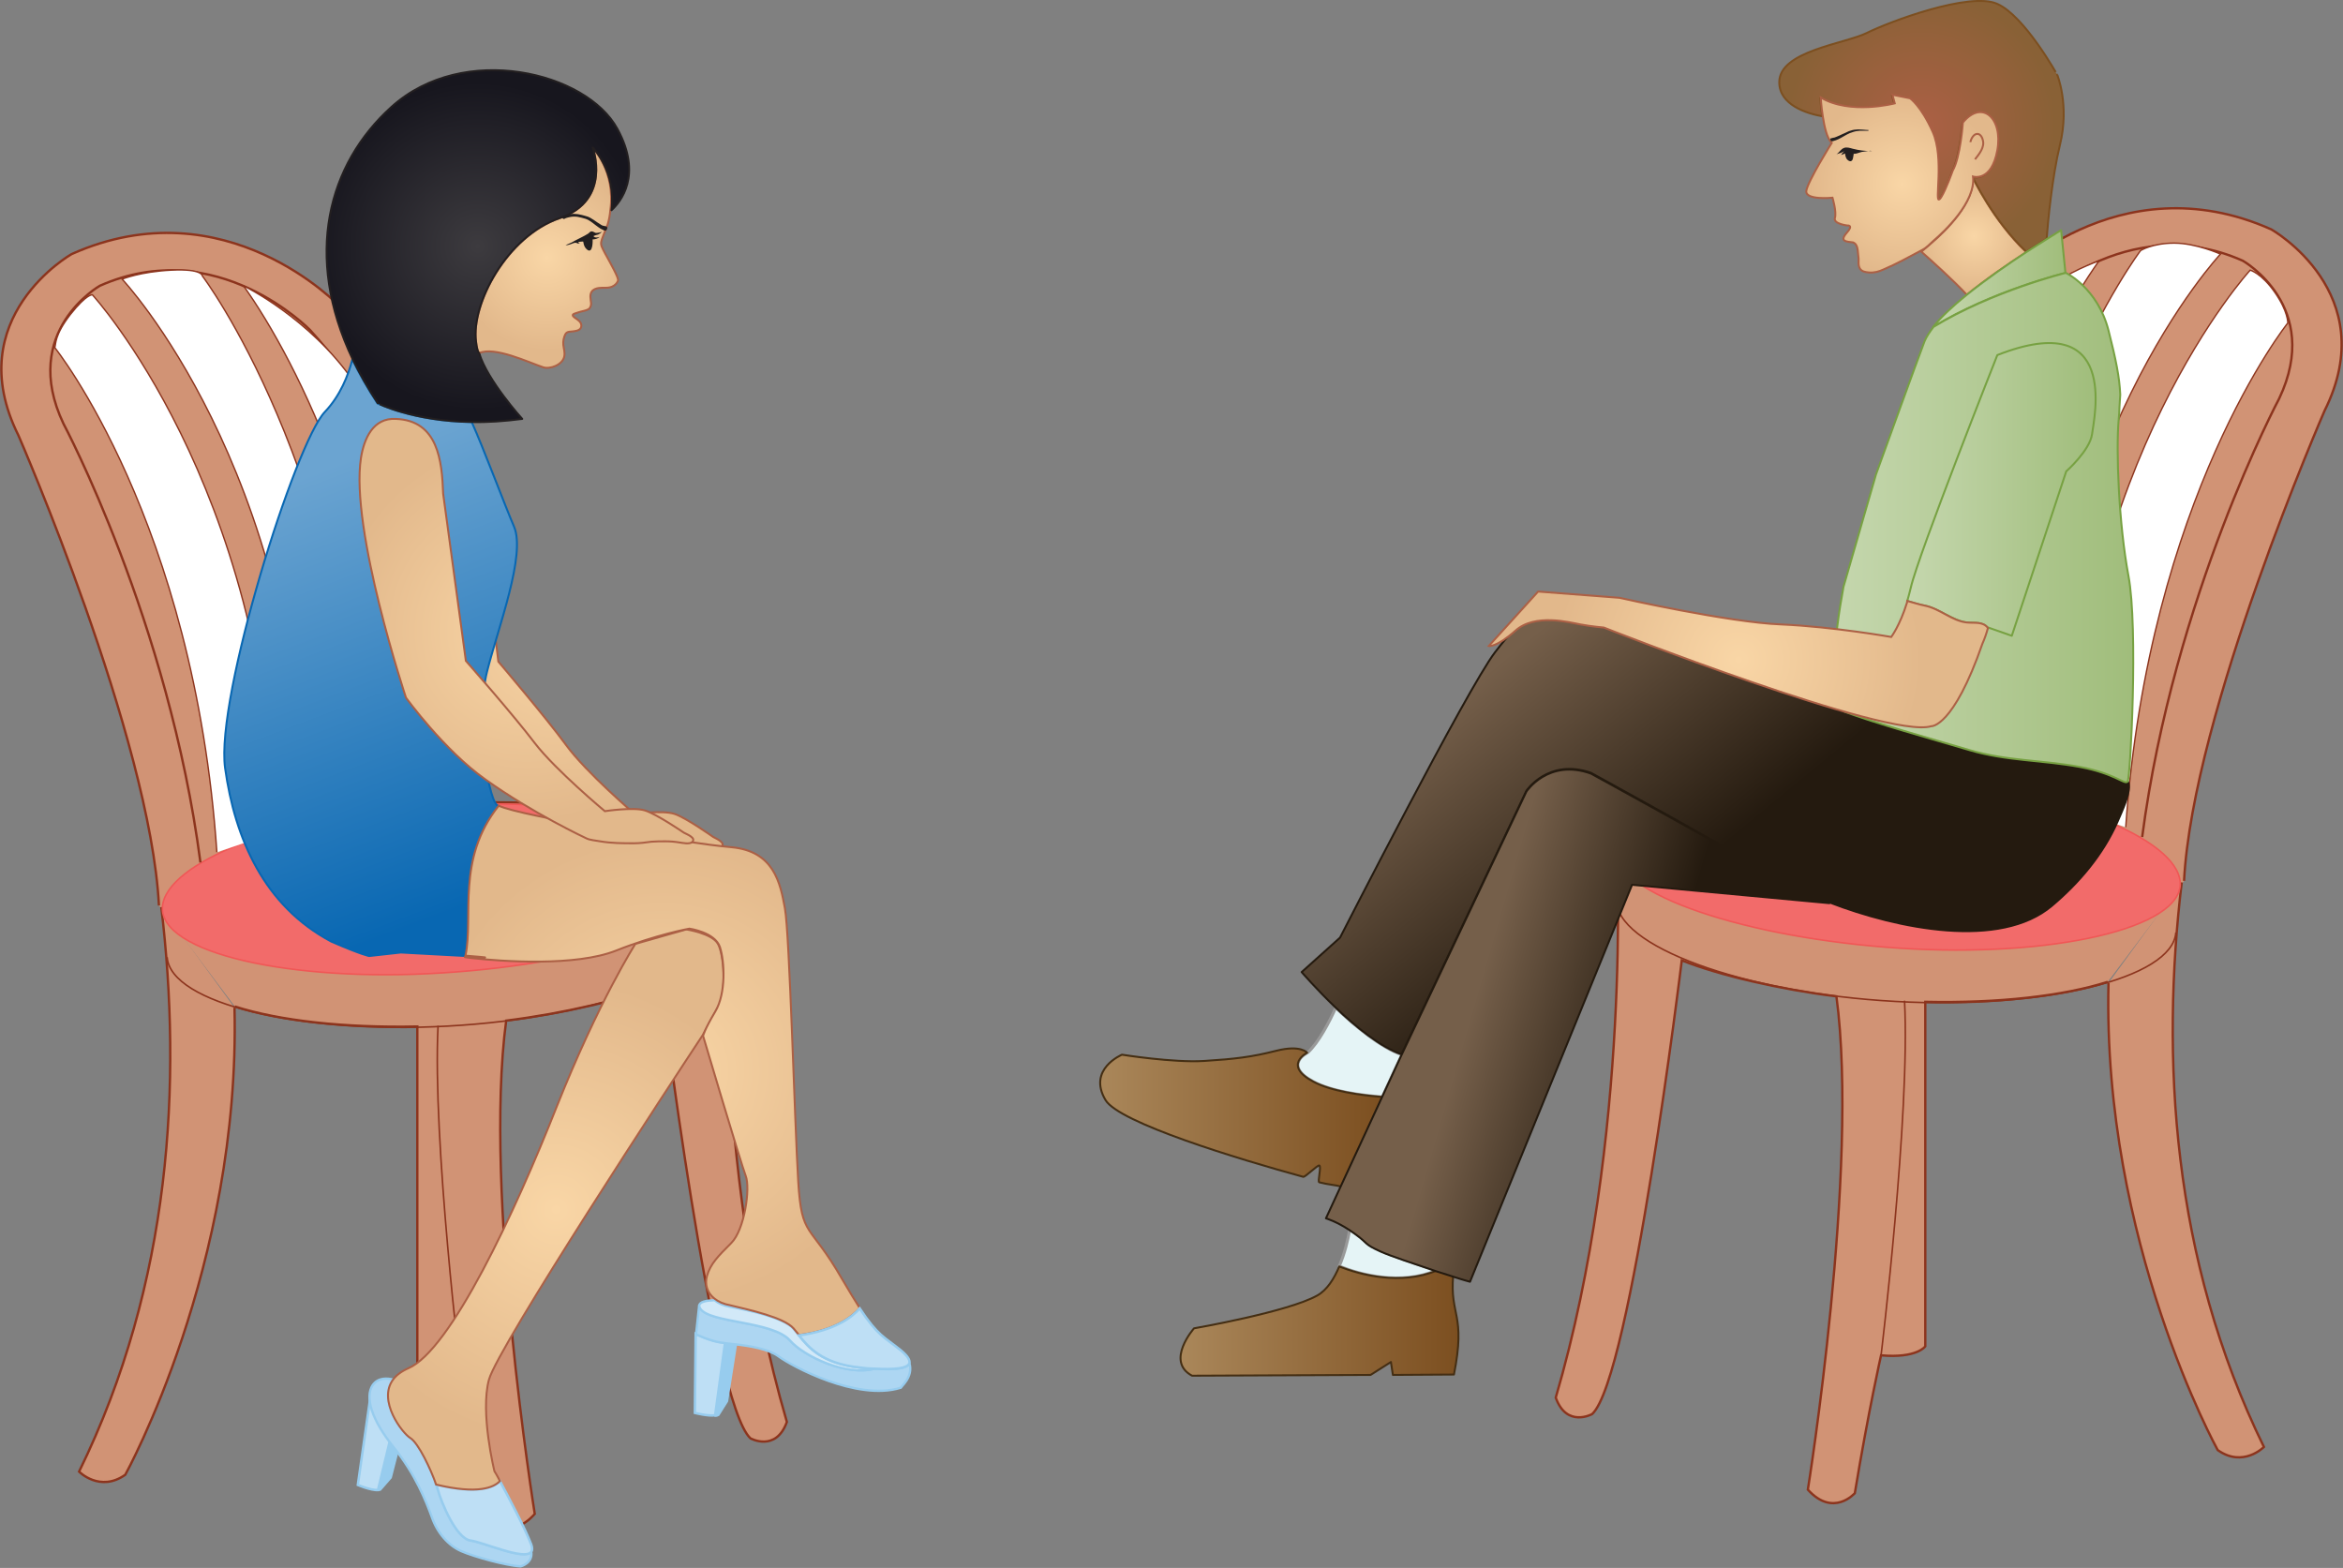 <?xml version="1.0" encoding="utf-8"?>
<!-- Generator: Adobe Illustrator 19.0.1, SVG Export Plug-In . SVG Version: 6.00 Build 0)  -->
<svg version="1.1" id="Art" xmlns="http://www.w3.org/2000/svg" xmlns:xlink="http://www.w3.org/1999/xlink" x="0px" y="0px"
	 viewBox="0 0 598.5 400.5" enable-background="new 0 0 598.5 400.5" xml:space="preserve">
<rect x="0" y="0" width="598.5" height="400.5" fill="#808080" stroke="none"/>
<g>
	<path fill="#D19375" stroke="#8C341D" stroke-width="0.6" d="M538.4,250.8c-11.3,3.6-27.9,5.5-46.6,5.1v88c0,0-2.1,3.1-11.3,2.3
		c0,0-3.2,14.1-6.7,35.2c0,0-5.5,6.3-12-0.9c0,0,13.2-82,7.3-126c-14.5-1.8-30-5.4-39.5-9.2c0,0-13,106.8-22.9,115.9
		c0,0-6.5,3.6-9.3-4.2c19.5-66.5,15.6-140.3,15.6-140.3c0.7-10.8,27.4-18.7,61.6-18c0,0-15.6-75.3,37.1-126.7c0,0,29.1-31,68.5-13.4
		c0,0,28.6,16.2,13.6,46.3c0,0-33.7,77.3-35.9,120.1"/>
	<path fill="#D19375" stroke="#8C341D" stroke-width="0.6" d="M557.3,225.4c-5.3,44.6-2.6,96,21,144.2c0,0-5.3,5.4-11.8,0.8
		c0,0-29.5-53.3-27.9-119.3"/>
	<path fill="#F26B6A" stroke="#F05756" stroke-width="0.4" d="M485.3,242.2c38.8,2.5,72.5-5.1,71.6-16.9
		c-0.8-11-30.1-23.4-68.9-25.8c-38.8-2.4-74.7,5.4-75.4,17.2C411.9,228.5,446.6,239.7,485.3,242.2z"/>
	<path fill="none" stroke="#8C341D" stroke-width="0.4" d="M413,229.7c-0.8,11.8,32.4,24,71.2,26.1c37.5,2.1,70.8-5.8,71.6-17.6"/>
	<path fill="none" stroke="#8C341D" stroke-width="0.6" d="M486,199.3c0,0-15-68.5,33.2-121.4c0,0,23.8-24.6,53.7-11.3
		c0,0,20.5,11.6,9.3,35.2c0,0-26.9,50.4-35,112"/>
	<path fill="#FFFFFF" stroke="#8C341D" stroke-width="0.35" d="M543,211.3c5.9-84.5,41.4-128.8,41.4-128.8s0.1-2.9-3.3-7.8
		s-6.3-5.7-6.3-5.7s-44.5,48.5-46.8,137.3"/>
	<path fill="#FFFFFF" stroke="#8C341D" stroke-width="0.35" d="M520.3,204c1.7-91.1,46.9-139.1,46.9-139.1s-6.2-2.8-11.8-2.8
		s-8.6,1.9-8.6,1.9s-36.9,48.6-42,136.8"/>
	<path fill="#FFFFFF" stroke="#8C341D" stroke-width="0.35" d="M496.9,200c0.8-66.2,25.8-114.4,39.3-133.4c0,0-9.6,3.5-11.5,6.5"/>
	<path fill="#D19375" stroke="#8C341D" stroke-width="0.4" d="M480.5,346.2c0,0,7.5-61.6,6-90.6"/>
</g>
<g>
	<path fill="#D19375" stroke="#8C341D" stroke-width="0.6" d="M60,257.1c11.3,3.6,27.9,5.5,46.6,5.1v88c0,0,2.1,3.1,11.3,2.3
		c0,0,3.2,14.2,6.7,35.2c0,0,5.5,6.3,12-1c0,0-13.2-82-7.3-126c14.5-1.8,30-5.4,39.5-9.2c0,0,13,106.8,22.9,115.9
		c0,0,6.5,3.6,9.3-4.2C181.6,296.8,185.5,223,185.5,223c-0.7-10.8-27.5-18.7-61.6-18c0,0,15.6-75.3-37.1-126.7
		c0,0-29.1-31-68.5-13.4c0,0-28.6,16.2-13.6,46.3c0,0,33.7,77.3,35.9,120.1"/>
	<path fill="#D19375" stroke="#8C341D" stroke-width="0.6" d="M41.2,231.7c5.3,44.6,2.6,96-21,144.2c0,0,5.3,5.4,11.8,0.8
		c0,0,29.5-53.3,27.9-119.3"/>
	<path fill="#F26B6A" stroke="#F05756" stroke-width="0.4" d="M113.1,248.5c-38.8,2.5-72.5-5.1-71.6-16.9
		c0.8-11,30.1-23.4,68.9-25.8c38.8-2.5,74.7,5.4,75.4,17.2C186.6,234.9,151.9,246.1,113.1,248.5z"/>
	<path fill="none" stroke="#8C341D" stroke-width="0.4" d="M185.5,236c0.8,11.8-32.4,24-71.2,26.1c-37.5,2.1-70.8-5.8-71.6-17.6"/>
	<path fill="none" stroke="#8C341D" stroke-width="0.6" d="M112.4,205.7c0,0,15-68.5-33.2-121.4c0,0-23.8-24.6-53.7-11.3
		c0,0-20.5,11.6-9.3,35.2c0,0,26.9,50.4,35,112.1"/>
	<path fill="#FFFFFF" stroke="#8C341D" stroke-width="0.35" d="M55.4,217.7C49.6,133.1,14,88.8,14,88.8c0.3-0.9-0.1-3.2,4-8.5
		c4.2-5.3,5.6-5,5.6-5s44.5,48.5,46.8,137.3"/>
	<path fill="#FFFFFF" stroke="#8C341D" stroke-width="0.35" d="M78.1,210.4C76.4,119.2,31.2,71.3,31.2,71.3s4.6-1.9,12.6-2.3
		s7.9,1.5,7.9,1.5s36.9,48.6,42,136.8"/>
	<path fill="#FFFFFF" stroke="#8C341D" stroke-width="0.35" d="M101.5,206.4C100.7,140.2,75.7,91.9,62.2,73c0,0,16.8,8.1,28.1,24.4
		s9.8,32.5,9.8,32.5"/>
	<path fill="#D19375" stroke="#8C341D" stroke-width="0.4" d="M117.9,352.6c0,0-7.5-61.6-6-90.6"/>
</g>
<g>
	<radialGradient id="SVGID_1_" cx="139.758" cy="65.811" r="23.721" gradientUnits="userSpaceOnUse">
		<stop  offset="0" style="stop-color:#F9D6A6"/>
		<stop  offset="1" style="stop-color:#E2B88B"/>
	</radialGradient>
	<path fill="url(#SVGID_1_)" stroke="#AC6045" stroke-width="0.5" d="M151.4,37.7c0,0,5,13.4-8.4,18c-13.4,4.6-22.7,21.9-21.4,31.6
		c0.3,2.7,0.8,2.9,0.8,2.9c3.9-1.8,12.7,2.4,16.3,3.6c1.8,0.6,4.9-0.6,5.4-2.6c0.3-1.1-0.1-2.1-0.2-3.1c-0.1-0.9,0.1-1.9,0.5-2.7
		c0.5-0.9,1.4-0.6,2.3-0.8c0.8-0.1,1.8-0.4,1.8-1.4c0-1-0.9-1.5-1.6-2c-0.3-0.2-0.8-0.6-0.5-0.9c0.2-0.2,1.1-0.4,1.3-0.5
		c0.8-0.3,1.9-0.4,2.6-0.8c0.5-0.3,0.7-0.9,0.7-1.5c-0.1-1.1-0.5-2.3,0.3-3.2c0.9-0.9,2.4-0.8,3.5-0.8c2.6,0,3.1-1.9,3.1-1.9
		c0-0.9-1.7-3.9-3.4-7c-1.5-2.9-1.2-2.1,0.7-7.2c0.4-1.3,0.6-2.5,0.7-3.7C157.3,43.8,151.4,37.7,151.4,37.7z"/>
	<path fill="#97CCEE" stroke="#97CCEE" stroke-width="0.628" stroke-miterlimit="10" d="M96.5,380.4l-0.1,0.2c0.3,0,0.5,0,0.7-0.1
		l2.7-3.1l4.8-18.7c-1-0.2-1.9-0.5-2.6-0.6L96.5,380.4z"/>
	<path fill="#BEDFF5" stroke="#97CCEE" stroke-width="0.628" stroke-miterlimit="10" d="M102,358c-0.2-0.1-0.5-0.1-0.7-0.2
		c-3.2-0.8-6.4-3-6.4-3l-3.5,24.5c0,0,3.3,1.4,5.1,1.3l0.1-0.2L102,358z"/>
	<g>
		<path fill="#ADD6F2" stroke="#97CCEE" stroke-width="0.591" stroke-miterlimit="10" d="M120.3,393.5c-3.7-0.5-7.5-9.8-8.4-13.1
			c-0.1-0.3-0.2-0.8-0.4-1.2c-1.3-3.8-4.5-10.6-6.6-11.9c-1.9-1.2-8.4-9.4-4.4-14.9c-1.5-0.4-3.9-0.6-5.3,1.4c-2,3-0.4,8.7,5.3,15.8
			c5.7,7.1,8.3,13.8,9.8,17.9c1.4,4.1,4.3,7.3,7.5,8.7c3.2,1.4,11.4,3.7,15.2,3.9c0,0,3.2-0.8,2.7-3.8
			C134.1,398.7,123.5,393.9,120.3,393.5z"/>
		<path fill="#BEDFF5" stroke="#97CCEE" stroke-width="0.628" stroke-miterlimit="10" d="M135.7,394.5c-1.7-4.4-5.8-12.1-8-16.2
			c-1.5,1.6-5.5,3.5-16.3,0.9c0.2,0.5,0.3,0.9,0.4,1.2c0.9,3.3,4.7,12.6,8.4,13.1c3.2,0.4,13.8,5.2,15.5,2.9
			C136,396,136,395.4,135.7,394.5z"/>
		<radialGradient id="SVGID_2_" cx="142.019" cy="308.965" r="58.959" gradientUnits="userSpaceOnUse">
			<stop  offset="0" style="stop-color:#F9D6A6"/>
			<stop  offset="1" style="stop-color:#E2B88B"/>
		</radialGradient>
		<path fill="url(#SVGID_2_)" stroke="#AC6045" stroke-width="0.5" d="M183.4,241.1c-1.5-2.7-8.1-3.7-8.1-3.7l-13,3.7
			c0,0-9.3,14.5-20.1,41.6c-10.7,27.1-27.1,62.2-37.9,66.8c-1.8,0.8-3.1,1.8-3.9,2.9c-4,5.4,2.4,13.7,4.4,14.9
			c2.1,1.3,5.3,8.1,6.6,11.9c10.8,2.6,14.8,0.7,16.3-0.9c-0.8-1.6-1.4-2.5-1.4-2.5s-3.7-15-1.4-23.4c2.3-8.4,47.2-76.8,54.6-88
			l4.3-7.9C185.5,252.7,184.9,243.8,183.4,241.1z"/>
	</g>
	<radialGradient id="SVGID_3_" cx="142.708" cy="161.694" r="48.811" gradientUnits="userSpaceOnUse">
		<stop  offset="0" style="stop-color:#F9D6A6"/>
		<stop  offset="1" style="stop-color:#E2B88B"/>
	</radialGradient>
	<path fill="url(#SVGID_3_)" stroke="#AC6045" stroke-width="0.5" d="M162.1,207.9c0,0,7.2-1,10.2,0c3,1,9.9,5.9,9.9,5.9
		c0.5,0.3,3.3,1.4,2.1,2.5c-0.7,0.6-2.4,0.1-3.2,0c-1.2-0.2-2.4-0.3-3.6-0.4c-1.2-0.1-2.4-0.1-3.6,0.1c-1.5,0.2-2.9,0.3-4.4,0.3
		c-2.9-0.1-5.8-0.1-8.7-0.6c-1-0.2-2.7-0.3-3.6-0.9c0,0-13.6-6.7-25.5-15.4c-10.5-7.7-19.9-21.2-19.9-21.2s-13.6-43.2-10.5-61.4
		c0.9-5,3.3-10.2,9.1-9.9c10.8,0.6,11.6,10.8,11.8,19.3l5.1,42.8c0,0,12.1,14.2,17.3,21.3C149.7,197.3,162.1,207.9,162.1,207.9z"/>
	<g>
		<path fill="#231F20" d="M154.5,58.9c0,0-0.2,0-0.5-0.2c-0.3-0.1-0.8-0.4-1.2-0.7c-0.9-0.6-2-1.7-3.2-2.1c-0.7-0.2-1.4-0.4-2-0.5
			c-0.6-0.1-1.2-0.1-1.8,0c-0.5,0.1-0.9,0.2-1.2,0.3c-0.3,0.1-0.4,0.2-0.4,0.2c-0.2,0.1-0.4,0-0.5-0.2s0-0.4,0.2-0.5c0,0,0,0,0,0
			c0,0,0.2-0.1,0.5-0.2c0.3-0.1,0.8-0.2,1.3-0.3c0.6-0.1,1.2-0.1,1.9,0c0.7,0.1,1.4,0.3,2.1,0.5c0.8,0.2,1.4,0.6,2,1
			c0.6,0.4,1.1,0.8,1.5,1c0.4,0.3,0.8,0.5,1.1,0.5c0.2,0.1,0.5,0.1,0.5,0.1c0.3,0.1,0.4,0.4,0.3,0.6C155,58.8,154.7,59,154.5,58.9z"
			/>
	</g>
	<path fill="#231F20" d="M149.4,61.7c-0.6,0-1.2,0-1.7,0.1c0.1,0.2,0.3,0.3,0.5,0.4c-0.1-0.1-0.5,0-0.6,0c-0.2-0.1-0.4-0.2-0.6-0.2
		c-0.4,0-0.9,0.3-1.3,0.4c-0.2,0.1-0.4,0.1-0.7,0.2c-0.1,0-0.6,0-0.6,0.1c0.2-0.2,0.6-0.3,0.8-0.4c0.3-0.1,0.6-0.3,0.9-0.4
		c0.2-0.1,0.5-0.3,0.7-0.4c1.1-0.6,2.3-1.1,3.4-1.8c0.2-0.1,0.4-0.4,0.6-0.5c0.5-0.3,1,0.2,1.4,0.3c0.5,0,1.1-0.1,1.6-0.3
		c-0.3,0.3-0.6,0.5-1,0.7c-0.4,0.1-0.8,0.2-1.2,0.4c0.2,0.5,1.2,0.4,1.6,0.2c-0.8,0.8-2.5,0.8-3.4,0.4c0.3,0.4,0.8,0.6,1.2,0.7
		C150.5,61.5,150,61.7,149.4,61.7z"/>
	<path fill="#231F20" d="M151.3,60.5c0.2,0.8,0.2,4.6-1.4,3.2c-0.8-0.7-0.9-1.7-1-2.7C149,61,151,59.3,151.3,60.5z"/>
	<path fill="#97CCEE" stroke="#97CCEE" stroke-width="0.628" stroke-miterlimit="10" d="M182.8,361.4l0,0.2c0.3,0,0.5-0.1,0.7-0.2
		l2.2-3.5l2.3-14.6c-1-0.1-1.9-0.2-2.7-0.3L182.8,361.4z"/>
	<path fill="#BEDFF5" stroke="#97CCEE" stroke-width="0.628" stroke-miterlimit="10" d="M185.2,343c-0.2,0-0.5,0-0.7-0.1
		c-3.3-0.4-6.8-2.2-6.8-2.2l-0.2,20.2c0,0,3.4,0.9,5.2,0.6l0-0.2L185.2,343z"/>
	<path fill="#ADD6F2" stroke="#97CCEE" stroke-width="0.591" stroke-miterlimit="10" d="M232.3,348.2c-0.4,1.3-3.5,1.8-8.9,1.4
		c-7.1,1.9-18-3.1-21.6-7.2c-4.4-5-20.4-4.4-22.9-8.2c-0.2-0.3-0.3-0.6-0.3-0.8l0,0l-0.8,7.4c0,0,3.5,1.8,6.8,2.2
		c0.2,0,0.4,0,0.7,0.1c0.8,0.1,1.7,0.2,2.7,0.3c3.6,0.4,8.3,1.2,10.8,3c3.5,2.6,20.1,11.5,31.2,8.1
		C230,354.4,233.4,351.7,232.3,348.2z"/>
	<path fill="#D2E9F8" stroke="#97CCEE" stroke-width="0.591" stroke-miterlimit="10" d="M201.8,342.4c3.6,4.1,14.5,9.2,21.6,7.2
		c-1.2-0.1-2.5-0.2-3.9-0.3c-9.5-1-13.1-5.2-15.4-8.2c-0.5-0.6-1-1.2-1.4-1.7c-2.5-2.8-11.2-4.7-16.2-5.6c-1.7-0.3-3-0.9-4-1.7
		c-2.1,0.1-3.8,0.4-3.9,1.4c0,0.2,0.1,0.5,0.3,0.8C181.4,338,197.4,337.4,201.8,342.4z"/>
	<linearGradient id="SVGID_4_" gradientUnits="userSpaceOnUse" x1="76.769" y1="121.961" x2="118.393" y2="231.695">
		<stop  offset="3.682700e-004" style="stop-color:#6BA4D1"/>
		<stop  offset="1" style="stop-color:#0867B2"/>
	</linearGradient>
	
		<path fill="url(#SVGID_4_)" stroke="#0867B2" stroke-width="0.5" stroke-linecap="round" stroke-linejoin="round" stroke-miterlimit="10" d="
		M127.4,205.9c-0.2-0.1-0.4-0.2-0.5-0.3c-2.5-2.5-5.3-22.8-2.5-34c2.8-11.2,10-29.9,6.9-37.1c-2.3-5.3-7.7-19.8-10.8-26.7
		c-15.1-0.2-24.1-4.8-24.1-4.8c-2.5-3.8-4.6-7.5-6.4-11.2c-1,4-3.1,9.3-7,13.4c-7.5,7.8-28,72.9-25.5,91c2.5,18.1,10,35.2,27.1,44.3
		c7.8,3.4,9.7,3.7,9.7,3.7l8.1-0.9c0,0,16.6,0.9,16.6,0.9C121,234.4,121.8,221.5,127.4,205.9z"/>
	<radialGradient id="SVGID_5_" cx="169.214" cy="273.498" r="59.601" gradientUnits="userSpaceOnUse">
		<stop  offset="0" style="stop-color:#F9D6A6"/>
		<stop  offset="1" style="stop-color:#E2B88B"/>
	</radialGradient>
	<path fill="url(#SVGID_5_)" stroke="#AC6045" stroke-width="0.5" d="M202.7,339.3c0.4,0.5,0.9,1.1,1.4,1.7
		c9.4-1.2,13.7-4.8,15.5-6.9c-1.2-1.9-2.7-4.3-4.5-7.4c-8.4-14.6-10.3-10.3-11.2-24.9c-0.9-14.6-2.2-63.3-3.4-69.8
		c-1.2-6.5-2.8-14.6-13.7-15.6c-10.5-0.9-53.9-7.9-59.4-10.6c-10.9,13.6-6.4,28.4-8.5,38.3c13.7,1.1-5.6-0.2,1.4,0.6
		c8.1,0.9,26.8,2.2,37.1-1.9c10.3-4.1,18.7-5.6,18.7-5.6s6.5,0.9,7.8,4.7c1.2,3.7,1.6,11.8-1.2,16.5c-2.8,4.7-3.1,6.2-3.1,6.2
		s9.7,32.7,10.9,35.8c1.2,3.1-0.3,13.7-3.7,17.1c-3.4,3.4-5.3,5.3-6.2,8.4c-0.6,2.1,0,4.3,1.9,5.8c1,0.8,2.3,1.4,4,1.7
		C191.5,334.6,200.2,336.5,202.7,339.3z"/>
	<path fill="#BEDFF5" stroke="#97CCEE" stroke-width="0.628" stroke-miterlimit="10" d="M204.1,341.1c2.4,3,5.9,7.2,15.4,8.2
		c1.4,0.2,2.7,0.3,3.9,0.3c5.4,0.3,8.4-0.1,8.9-1.4c0.2-0.8-0.5-1.9-2.2-3.3c-4.2-3.4-5.8-3.6-10.5-10.7
		C217.8,336.3,213.5,339.8,204.1,341.1z"/>
	<radialGradient id="SVGID_6_" cx="122.018" cy="62.892" r="41.923" gradientUnits="userSpaceOnUse">
		<stop  offset="0" style="stop-color:#3D3B3F"/>
		<stop  offset="1" style="stop-color:#17161E"/>
	</radialGradient>
	
		<path fill="url(#SVGID_6_)" stroke="#231F20" stroke-width="0.5" stroke-linecap="round" stroke-linejoin="round" stroke-miterlimit="10" d="
		M120.6,107.8c3.9,0.1,8.2-0.2,12.8-0.8c0,0-8.9-9.8-11-16.8c0,0-0.5-0.2-0.8-2.9c-1.3-9.7,7.9-27,21.4-31.6c13.4-4.6,8.4-18,8.4-18
		s6,6,4.8,16c2.3-2.1,8-8.9,1.5-20.8c-7.9-14.5-39.3-22.2-57.7-5.6c-16.2,14.6-22.5,38-9.9,64.5c1.8,3.7,3.9,7.4,6.4,11.2
		C96.4,103,105.5,107.6,120.6,107.8z"/>
	<radialGradient id="SVGID_7_" cx="134.502" cy="161.184" r="48.8" gradientUnits="userSpaceOnUse">
		<stop  offset="0" style="stop-color:#F9D6A6"/>
		<stop  offset="1" style="stop-color:#E2B88B"/>
	</radialGradient>
	<path fill="url(#SVGID_7_)" stroke="#AC6045" stroke-width="0.5" d="M154.5,207.2c0,0,7.2-1.1,10.2-0.2c3,0.9,10,5.7,10,5.7
		c0.5,0.3,3.3,1.3,2.1,2.4c-0.7,0.6-2.4,0.2-3.2,0.1c-1.2-0.2-2.4-0.3-3.6-0.3c-1.2,0-2.4,0-3.6,0.1c-1.5,0.2-2.9,0.4-4.4,0.4
		c-2.9,0-5.8,0-8.7-0.5c-1-0.2-2.7-0.3-3.6-0.8c0,0-13.7-6.4-25.7-15c-10.6-7.5-20.3-20.9-20.3-20.9s-14.3-43-11.5-61.2
		c0.8-5,3.1-10.3,8.9-10c10.8,0.4,11.8,10.7,12.1,19.1l5.8,42.7c0,0,12.3,14,17.6,21C141.9,196.7,154.5,207.2,154.5,207.2z"/>
</g>
<g>
	<g>
		<g>
			<radialGradient id="SVGID_8_" cx="504.231" cy="60.275" r="14.252" gradientUnits="userSpaceOnUse">
				<stop  offset="0" style="stop-color:#F9D6A6"/>
				<stop  offset="1" style="stop-color:#E2B88B"/>
			</radialGradient>
			<path fill="url(#SVGID_8_)" stroke="#AC6045" stroke-width="0.5" d="M502.4,75.3c4.9-4,10.6-7.9,15.2-10.9
				c-8.5-8-13.7-19.1-13.7-19.1c0.6,6.5-7.3,14-10.1,16.4c-0.9,0.8-2,1.7-3,2.6C493.2,66.4,499.2,71.8,502.4,75.3z"/>
			<radialGradient id="SVGID_9_" cx="490.821" cy="32.321" r="34.297" gradientUnits="userSpaceOnUse">
				<stop  offset="0" style="stop-color:#AC6045"/>
				<stop  offset="1" style="stop-color:#896136"/>
			</radialGradient>
			
				<path fill="url(#SVGID_9_)" stroke="#7C4F20" stroke-width="0.5" stroke-linecap="round" stroke-linejoin="round" stroke-miterlimit="10" d="
				M483.9,26.5l-0.6-2.2l4.5,0.9c0,0,2.8,1.9,5.8,8.6c3,6.7,0.4,18.3,1.7,17.2c0.2-0.1,0.3-0.3,0.5-0.6c1.3-1.9,2.9-6.7,2.9-6.7
				c1.9-3.4,2.6-12.3,2.6-12.3c5-6,10.3-1.1,8.8,7.1c-1.5,8.2-6.2,6.7-6.2,6.7s5.2,11.1,13.7,19.1c2-1.3,3.8-2.4,5.2-3.3
				c0.3-4.2,1.4-15.8,3.4-24c2.5-10.2-0.7-17.9-0.7-17.9S517.2,4.1,510.2,1c-7-3.2-27.7,4.6-33.3,7.4c-5.6,2.8-22.4,4.6-22.4,12.6
				c0,5.8,7,8,11,8.7c-0.4-2.5-0.5-4.7-0.5-4.7C472.5,29.5,483.9,26.5,483.9,26.5z"/>
			<radialGradient id="SVGID_10_" cx="485.891" cy="46.998" r="23.615" gradientUnits="userSpaceOnUse">
				<stop  offset="0" style="stop-color:#F9D6A6"/>
				<stop  offset="1" style="stop-color:#E2B88B"/>
			</radialGradient>
			<path fill="url(#SVGID_10_)" stroke="#AC6045" stroke-width="0.5" d="M474.7,65.5c0.2,1.1-0.2,2.1,0.4,3.1c0.5,0.8,1.4,0.9,2.3,1
				c1.4,0.1,2.5-0.2,3.8-0.8c3.3-1.4,6.7-3.3,9.9-5c1-0.5,1.9-1.5,2.8-2.3c2.8-2.4,10.8-9.9,10.1-16.4c0,0,4.7,1.5,6.2-6.7
				c1.5-8.2-3.9-13.1-8.8-7.1c0,0-0.6,8.8-2.6,12.3c0,0-1.7,4.8-2.9,6.7c-0.2,0.3-0.3,0.5-0.5,0.6c-1.3,1.1,1.3-10.5-1.7-17.2
				c-3-6.7-5.8-8.6-5.8-8.6l-4.5-0.9l0.6,2.2c0,0-11.4,3-18.9-1.5c0,0,0.1,2.2,0.5,4.7c0.4,2.7,1.1,5.8,2.3,6.9
				c0,0-6.2,9.9-6.5,12.3c-0.2,2.4,6.7,1.7,6.7,1.7s1.1,3.7,0.6,5.2c-0.4,1.5,3.2,1.9,3.2,1.9s1.7-0.2-0.2,1.9
				c-1.9,2.2,0,2.2,1.5,2.4c0.1,0,0.1,0,0.1,0C474.7,62.4,474.5,64.2,474.7,65.5z"/>
			<linearGradient id="SVGID_11_" gradientUnits="userSpaceOnUse" x1="493.835" y1="71.167" x2="527.676" y2="71.167">
				<stop  offset="0" style="stop-color:#C5D7AE"/>
				<stop  offset="1" style="stop-color:#A0BD7B"/>
			</linearGradient>
			
				<path fill="url(#SVGID_11_)" stroke="#77A142" stroke-width="0.5" stroke-linecap="round" stroke-linejoin="round" stroke-miterlimit="10" d="
				M502.4,75.3c-3.5,2.8-6.5,5.6-8.6,8.2c15.2-9.3,33.8-13.8,33.8-13.8l-1.1-10.9c0,0-1.4,0.8-3.7,2.3c-1.4,0.9-3.2,2-5.2,3.3
				C513,67.4,507.4,71.3,502.4,75.3z"/>
			<g>
				<g>
					<path fill="#231F20" d="M467.8,35.3c0,0,0.2,0,0.4-0.1c0.2,0,0.6-0.1,1-0.3c0.8-0.3,1.9-0.9,3.1-1.4c0.6-0.2,1.2-0.4,1.8-0.4
						c0.6-0.1,1.1,0,1.6,0c0.9,0.1,1.5,0.1,1.5,0.1c0,0,0.1,0,0.1,0.1c0,0,0,0.1-0.1,0.1c0,0-0.6,0-1.5,0c-0.5,0-1,0-1.5,0.1
						c-0.6,0.1-1.1,0.3-1.7,0.5c-1.1,0.5-2.1,1.2-3,1.6c-0.4,0.2-0.8,0.3-1.1,0.4c-0.3,0.1-0.4,0.1-0.4,0.1c-0.2,0-0.4-0.1-0.4-0.3
						C467.4,35.5,467.6,35.3,467.8,35.3z"/>
				</g>
				<path fill="#231F20" d="M478.2,38.6c-1.8,0-3.3-0.2-4.9-0.6c-0.7-0.2-1.6-0.5-2.3-0.2c-0.8,0.3-1.2,1.2-1.9,1.6
					c0.7-0.2,1.4-0.4,2-0.8c-0.3,0.3-0.6,0.6-0.8,1c0.6-0.2,1.3-0.5,1.9-0.8c-0.1,0.2-0.1,0.4-0.2,0.6c0.5,0.1,1-0.2,1.5-0.4
					c-0.1,0.1-0.1,0.2-0.2,0.2c0.6,0.3,1.7-0.3,2.3-0.4c0.7-0.1,1.5-0.2,2.2-0.3"/>
				<path fill="#231F20" d="M471.3,38.8c0,0.7,0.1,1.5,0.6,2c0.4,0.4,1,0.6,1.3,0c0.2-0.4,0.2-1,0.3-1.4c0.1-0.5,0-0.9-0.6-0.9
					C472.3,38.3,471.7,38.5,471.3,38.8"/>
			</g>
			<path fill="none" stroke="#AC6045" stroke-width="0.5" d="M503.3,36.3c0.2-0.8,0.8-2.1,1.8-2.1c0.8,0,1.3,1,1.4,1.6
				c0.5,1.8-0.9,3.5-2,4.9"/>
			<g>
				
					<path fill="#E5F4F6" stroke="#999999" stroke-width="0.766" stroke-linecap="round" stroke-linejoin="round" stroke-miterlimit="10" d="
					M335.5,276.3c4.7,2.5,12.3,3.5,17.6,3.9l5-10.8c-5.3-1.8-11.8-7.2-16.9-12c-1.5,3.4-4.4,9-7.2,11.5
					C333.9,268.9,327.6,272.1,335.5,276.3z"/>
				<linearGradient id="SVGID_12_" gradientUnits="userSpaceOnUse" x1="280.987" y1="285.447" x2="353.084" y2="285.447">
					<stop  offset="0" style="stop-color:#AA875A"/>
					<stop  offset="1" style="stop-color:#7C4F20"/>
				</linearGradient>
				
					<path fill="url(#SVGID_12_)" stroke="#442E13" stroke-width="0.5" stroke-linecap="round" stroke-linejoin="round" stroke-miterlimit="10" d="
					M335.5,276.3c-7.9-4.2-1.6-7.4-1.6-7.4s-1.6-2.1-7.9-0.5c-6.3,1.6-10.5,2.1-18.4,2.6c-7.9,0.5-21-1.6-21-1.6s-8.9,3.7-4.2,11.6
					c3.5,5.8,33.7,15,50.5,19.6c0.5,0.1,3.6-3,4.1-2.9c0.6,0.2-0.5,4.2,0,4.3c2.3,0.6,4.3,0.7,5.6,1.1l10.6-22.9
					C347.8,279.8,340.2,278.8,335.5,276.3z"/>
				<linearGradient id="SVGID_13_" gradientUnits="userSpaceOnUse" x1="388.89" y1="164.345" x2="435.055" y2="220.348">
					<stop  offset="0" style="stop-color:#755F4A"/>
					<stop  offset="1" style="stop-color:#241A0F"/>
				</linearGradient>
				
					<path fill="url(#SVGID_13_)" stroke="#241A0F" stroke-width="0.5" stroke-linecap="round" stroke-linejoin="round" stroke-miterlimit="10" d="
					M540.5,197.4c-1.4-0.5-3-0.6-4.3-0.8c-3.4-0.4-6.7-0.9-10-1.5c-11.3-1.7-22.8-3.5-33.8-6.7c-7.1-2.1-14.3-4.1-21.2-6.7
					c-0.3-0.1-0.6-0.3-0.8-0.6c-0.6,0.1-0.9,0.2-0.9,0.2s-59.2-22.4-68.7-23.8c-9.5-1.4-11.9,0-18.9,9.1c-7,9.1-39.6,72.9-39.6,72.9
					l-9.8,8.8c0,0,3.7,4.3,8.6,9c5.1,4.9,11.6,10.2,16.9,12l31.9-67.3c0,0,5.6-8.4,16.5-4.6c0,0,34,18.6,48,27
					c3.2,1.9,7.7,4.1,12.9,6.1c17.6,6.8,43.6,12,56.8,0.9c7-5.9,13.1-13.1,16.8-21.5c0.9-2.2,3.9-8.1,2.6-10.4
					C543,198.5,541.8,197.8,540.5,197.4z"/>
				
					<path fill="#E5F4F6" stroke="#999999" stroke-width="0.766" stroke-linecap="round" stroke-linejoin="round" stroke-miterlimit="10" d="
					M366.9,324.5c-5.4-1.7-11.7-3.9-14.1-5c-4.6-2.1-2.8-1.8-6.7-4.6c-0.4-0.3-0.9-0.6-1.3-0.9c-0.5,2.7-1.3,6.2-2.7,9.4
					C347.4,325.6,357.8,328.4,366.9,324.5z"/>
				<linearGradient id="SVGID_14_" gradientUnits="userSpaceOnUse" x1="301.541" y1="337.479" x2="372.403" y2="337.479">
					<stop  offset="0" style="stop-color:#AA875A"/>
					<stop  offset="1" style="stop-color:#7C4F20"/>
				</linearGradient>
				
					<path fill="url(#SVGID_14_)" stroke="#442E13" stroke-width="0.5" stroke-linecap="round" stroke-linejoin="round" stroke-miterlimit="10" d="
					M342.1,323.5c-1.3,3.1-3.1,6-5.6,7.4c-7.4,4.2-31.5,8.4-31.5,8.4s-7.4,8.4-0.5,12.1l45.6-0.2l5.2-3.3l0.5,3.3l15.6-0.1
					c3.1-15.6-1.1-14.9-0.2-25.3c-1.2-0.4-2.6-0.8-4.1-1.3C357.8,328.4,347.4,325.6,342.1,323.5z"/>
				<linearGradient id="SVGID_15_" gradientUnits="userSpaceOnUse" x1="376.005" y1="258.08" x2="420.658" y2="270.947">
					<stop  offset="0" style="stop-color:#755F4A"/>
					<stop  offset="1" style="stop-color:#241A0F"/>
				</linearGradient>
				
					<path fill="url(#SVGID_15_)" stroke="#241A0F" stroke-width="0.5" stroke-linecap="round" stroke-linejoin="round" stroke-miterlimit="10" d="
					M454.4,224.6c-14-8.4-48-27-48-27c-10.9-3.9-16.5,4.6-16.5,4.6l-31.9,67.3l-5,10.8l-10.6,22.9l-3.7,8c0,0,2.7,0.8,6,3
					c0.4,0.3,0.9,0.6,1.3,0.9c3.9,2.8,2.1,2.5,6.7,4.6c2.4,1.1,8.8,3.2,14.1,5c1.5,0.5,2.9,0.9,4.1,1.3c2.7,0.9,4.6,1.4,4.6,1.4
					L416.9,226l50.4,4.7C462.1,228.6,457.6,226.5,454.4,224.6z"/>
			</g>
			<g>
				<linearGradient id="SVGID_16_" gradientUnits="userSpaceOnUse" x1="468.456" y1="134.748" x2="544.989" y2="134.748">
					<stop  offset="0" style="stop-color:#C5D7AE"/>
					<stop  offset="1" style="stop-color:#A0BD7B"/>
				</linearGradient>
				
					<path fill="url(#SVGID_16_)" stroke="#77A142" stroke-width="0.5" stroke-linecap="round" stroke-linejoin="round" stroke-miterlimit="10" d="
					M541.6,100.8c-0.2-4.5-1.1-8.9-3-16.4c-2.8-10.9-10.9-14.7-10.9-14.7s-18.7,4.6-33.8,13.8c-1,1.3-1.8,2.5-2.3,3.7
					c-2.6,6.9-8.7,23.8-12.4,34l-8.3,28.7c-2.4,13-3.8,27.9-0.5,31.3c0.3,0.3,0.5,0.4,0.8,0.6c7.4,2.8,22.4,7,31.9,9.8
					c9.5,2.8,18.4,2.5,28.2,4.3c9.1,1.7,11.5,4.7,12.2,3.7c0.7-1.1,2.7-39.2,0.2-52.5c-2.5-13.3-3.2-32.2-2.5-39.9
					c0.1-1.1,0.2-2.2,0.2-3.2L541.6,100.8z"/>
			</g>
		</g>
	</g>
	<g>
		<linearGradient id="SVGID_17_" gradientUnits="userSpaceOnUse" x1="487.281" y1="125.035" x2="535.345" y2="125.035">
			<stop  offset="0" style="stop-color:#C5D7AE"/>
			<stop  offset="1" style="stop-color:#A0BD7B"/>
		</linearGradient>
		
			<path fill="url(#SVGID_17_)" stroke="#77A142" stroke-width="0.5" stroke-linecap="round" stroke-linejoin="round" stroke-miterlimit="10" d="
			M510.2,90.7c0,0-20.2,51-22.1,59.4c-0.3,1.2-0.6,2.4-0.9,3.4c1.5,0.4,3,1,4.5,1.2c3.8,0.8,6.9,3.8,10.7,4.3c2,0.2,4-0.3,5.4,1.4
			c0,0,0,0,0,0.1c0-0.1,0-0.1,0.1-0.2l6,2.1l13.9-42c0,0,6-5.3,6.6-9.5C534.9,106.7,541.5,78.4,510.2,90.7z"/>
		<radialGradient id="SVGID_18_" cx="444.114" cy="168.512" r="46.691" gradientUnits="userSpaceOnUse">
			<stop  offset="0" style="stop-color:#F9D6A6"/>
			<stop  offset="1" style="stop-color:#E2B88B"/>
		</radialGradient>
		<path fill="url(#SVGID_18_)" stroke="#AC6045" stroke-width="0.5" d="M507.8,160.4c-1.3-1.7-3.3-1.2-5.4-1.4
			c-3.8-0.4-6.8-3.5-10.7-4.3c-1.5-0.3-3-0.8-4.5-1.2c0,0.2-0.1,0.3-0.1,0.5c-1.8,5.8-4,8.7-4,8.7s-14.7-2.6-28.1-3.2
			c-13.4-0.5-41.3-6.8-41.3-6.8l-20.8-1.6l-12.6,13.9c0,0,1.8,0.5,6.8-3.9c5-4.5,13.9-2.1,16.6-1.6c2.6,0.5,6,0.8,6,0.8
			s72.5,28.6,83.6,25.2c0,0,5.6,0.5,13.1-21.1C506.9,163.3,507.4,161.9,507.8,160.4C507.8,160.5,507.8,160.5,507.8,160.4z"/>
	</g>
</g>
</svg>
